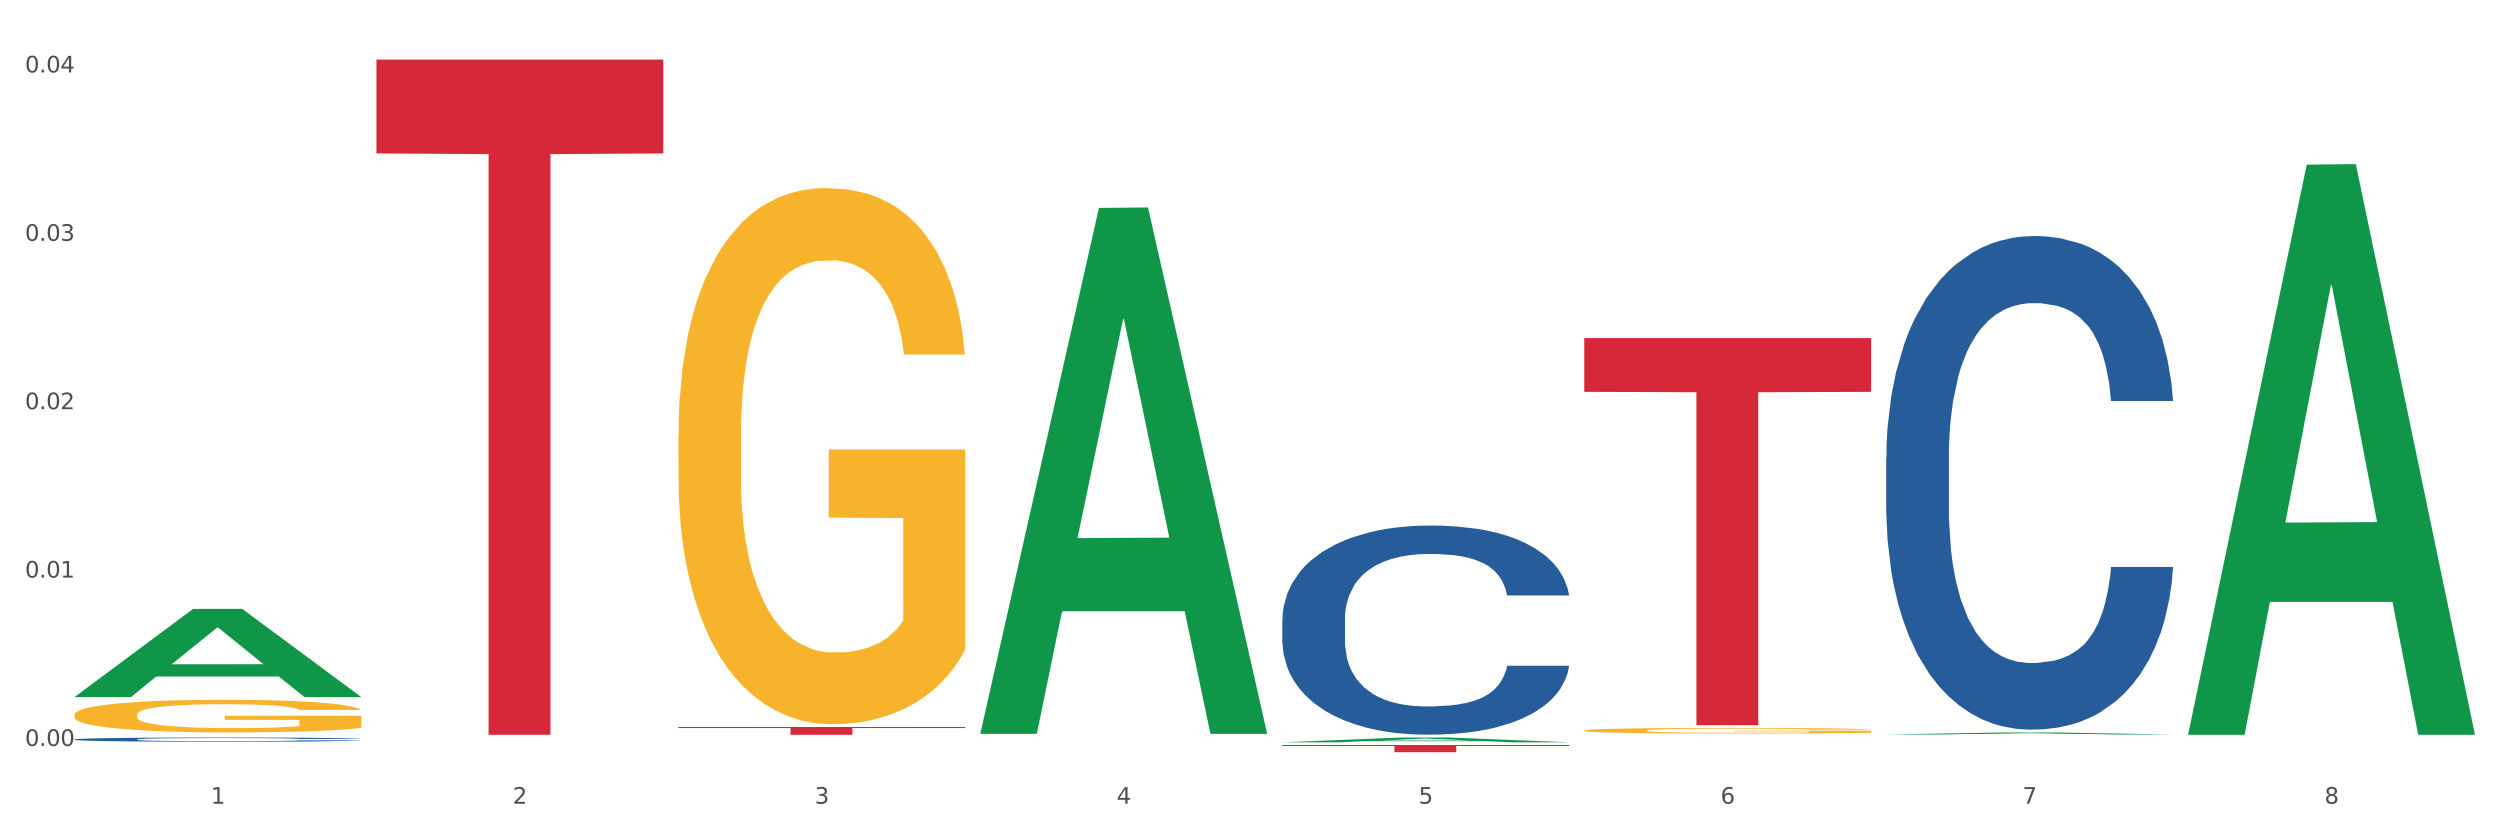 <?xml version="1.0" encoding="utf-8" standalone="no"?>
<!DOCTYPE svg PUBLIC "-//W3C//DTD SVG 1.1//EN"
  "http://www.w3.org/Graphics/SVG/1.1/DTD/svg11.dtd">
<svg xmlns:xlink="http://www.w3.org/1999/xlink" width="1080pt" height="360pt" viewBox="0 0 1080 360" xmlns="http://www.w3.org/2000/svg" version="1.1">
 <rect x="0" y="0" width="1080" height="360" fill="#333333" stroke="none"/>
 <defs>
  <style type="text/css">*{stroke-linejoin: round; stroke-linecap: butt}</style>
 </defs>
 <g id="figure_1">
  <g id="patch_1">
   <path d="M 0 360 
L 1080 360 
L 1080 0 
L 0 0 
z
" style="fill: #ffffff; stroke: #ffffff; stroke-linejoin: miter"/>
  </g>
  <g id="axes_1">
   <g id="matplotlib.axis_1">
    <g id="xtick_1">
     <g id="text_1">
      <!-- 1 -->
      <g style="fill: #4d4d4d" transform="translate(91.082 347.204) scale(0.096 -0.096)">
       <defs>
        <path id="DejaVuSans-31" d="M 794 531 
L 1825 531 
L 1825 4091 
L 703 3866 
L 703 4441 
L 1819 4666 
L 2450 4666 
L 2450 531 
L 3481 531 
L 3481 0 
L 794 0 
L 794 531 
z
" transform="scale(0.016)"/>
       </defs>
       <use xlink:href="#DejaVuSans-31"/>
      </g>
     </g>
    </g>
    <g id="xtick_2">
     <g id="text_2">
      <!-- 2 -->
      <g style="fill: #4d4d4d" transform="translate(221.525 347.204) scale(0.096 -0.096)">
       <defs>
        <path id="DejaVuSans-32" d="M 1228 531 
L 3431 531 
L 3431 0 
L 469 0 
L 469 531 
Q 828 903 1448 1529 
Q 2069 2156 2228 2338 
Q 2531 2678 2651 2914 
Q 2772 3150 2772 3378 
Q 2772 3750 2511 3984 
Q 2250 4219 1831 4219 
Q 1534 4219 1204 4116 
Q 875 4013 500 3803 
L 500 4441 
Q 881 4594 1212 4672 
Q 1544 4750 1819 4750 
Q 2544 4750 2975 4387 
Q 3406 4025 3406 3419 
Q 3406 3131 3298 2873 
Q 3191 2616 2906 2266 
Q 2828 2175 2409 1742 
Q 1991 1309 1228 531 
z
" transform="scale(0.016)"/>
       </defs>
       <use xlink:href="#DejaVuSans-32"/>
      </g>
     </g>
    </g>
    <g id="xtick_3">
     <g id="text_3">
      <!-- 3 -->
      <g style="fill: #4d4d4d" transform="translate(351.968 347.204) scale(0.096 -0.096)">
       <defs>
        <path id="DejaVuSans-33" d="M 2597 2516 
Q 3050 2419 3304 2112 
Q 3559 1806 3559 1356 
Q 3559 666 3084 287 
Q 2609 -91 1734 -91 
Q 1441 -91 1130 -33 
Q 819 25 488 141 
L 488 750 
Q 750 597 1062 519 
Q 1375 441 1716 441 
Q 2309 441 2620 675 
Q 2931 909 2931 1356 
Q 2931 1769 2642 2001 
Q 2353 2234 1838 2234 
L 1294 2234 
L 1294 2753 
L 1863 2753 
Q 2328 2753 2575 2939 
Q 2822 3125 2822 3475 
Q 2822 3834 2567 4026 
Q 2313 4219 1838 4219 
Q 1578 4219 1281 4162 
Q 984 4106 628 3988 
L 628 4550 
Q 988 4650 1302 4700 
Q 1616 4750 1894 4750 
Q 2613 4750 3031 4423 
Q 3450 4097 3450 3541 
Q 3450 3153 3228 2886 
Q 3006 2619 2597 2516 
z
" transform="scale(0.016)"/>
       </defs>
       <use xlink:href="#DejaVuSans-33"/>
      </g>
     </g>
    </g>
    <g id="xtick_4">
     <g id="text_4">
      <!-- 4 -->
      <g style="fill: #4d4d4d" transform="translate(482.412 347.204) scale(0.096 -0.096)">
       <defs>
        <path id="DejaVuSans-34" d="M 2419 4116 
L 825 1625 
L 2419 1625 
L 2419 4116 
z
M 2253 4666 
L 3047 4666 
L 3047 1625 
L 3713 1625 
L 3713 1100 
L 3047 1100 
L 3047 0 
L 2419 0 
L 2419 1100 
L 313 1100 
L 313 1709 
L 2253 4666 
z
" transform="scale(0.016)"/>
       </defs>
       <use xlink:href="#DejaVuSans-34"/>
      </g>
     </g>
    </g>
    <g id="xtick_5">
     <g id="text_5">
      <!-- 5 -->
      <g style="fill: #4d4d4d" transform="translate(612.855 347.204) scale(0.096 -0.096)">
       <defs>
        <path id="DejaVuSans-35" d="M 691 4666 
L 3169 4666 
L 3169 4134 
L 1269 4134 
L 1269 2991 
Q 1406 3038 1543 3061 
Q 1681 3084 1819 3084 
Q 2600 3084 3056 2656 
Q 3513 2228 3513 1497 
Q 3513 744 3044 326 
Q 2575 -91 1722 -91 
Q 1428 -91 1123 -41 
Q 819 9 494 109 
L 494 744 
Q 775 591 1075 516 
Q 1375 441 1709 441 
Q 2250 441 2565 725 
Q 2881 1009 2881 1497 
Q 2881 1984 2565 2268 
Q 2250 2553 1709 2553 
Q 1456 2553 1204 2497 
Q 953 2441 691 2322 
L 691 4666 
z
" transform="scale(0.016)"/>
       </defs>
       <use xlink:href="#DejaVuSans-35"/>
      </g>
     </g>
    </g>
    <g id="xtick_6">
     <g id="text_6">
      <!-- 6 -->
      <g style="fill: #4d4d4d" transform="translate(743.299 347.204) scale(0.096 -0.096)">
       <defs>
        <path id="DejaVuSans-36" d="M 2113 2584 
Q 1688 2584 1439 2293 
Q 1191 2003 1191 1497 
Q 1191 994 1439 701 
Q 1688 409 2113 409 
Q 2538 409 2786 701 
Q 3034 994 3034 1497 
Q 3034 2003 2786 2293 
Q 2538 2584 2113 2584 
z
M 3366 4563 
L 3366 3988 
Q 3128 4100 2886 4159 
Q 2644 4219 2406 4219 
Q 1781 4219 1451 3797 
Q 1122 3375 1075 2522 
Q 1259 2794 1537 2939 
Q 1816 3084 2150 3084 
Q 2853 3084 3261 2657 
Q 3669 2231 3669 1497 
Q 3669 778 3244 343 
Q 2819 -91 2113 -91 
Q 1303 -91 875 529 
Q 447 1150 447 2328 
Q 447 3434 972 4092 
Q 1497 4750 2381 4750 
Q 2619 4750 2861 4703 
Q 3103 4656 3366 4563 
z
" transform="scale(0.016)"/>
       </defs>
       <use xlink:href="#DejaVuSans-36"/>
      </g>
     </g>
    </g>
    <g id="xtick_7">
     <g id="text_7">
      <!-- 7 -->
      <g style="fill: #4d4d4d" transform="translate(873.742 347.204) scale(0.096 -0.096)">
       <defs>
        <path id="DejaVuSans-37" d="M 525 4666 
L 3525 4666 
L 3525 4397 
L 1831 0 
L 1172 0 
L 2766 4134 
L 525 4134 
L 525 4666 
z
" transform="scale(0.016)"/>
       </defs>
       <use xlink:href="#DejaVuSans-37"/>
      </g>
     </g>
    </g>
    <g id="xtick_8">
     <g id="text_8">
      <!-- 8 -->
      <g style="fill: #4d4d4d" transform="translate(1004.185 347.204) scale(0.096 -0.096)">
       <defs>
        <path id="DejaVuSans-38" d="M 2034 2216 
Q 1584 2216 1326 1975 
Q 1069 1734 1069 1313 
Q 1069 891 1326 650 
Q 1584 409 2034 409 
Q 2484 409 2743 651 
Q 3003 894 3003 1313 
Q 3003 1734 2745 1975 
Q 2488 2216 2034 2216 
z
M 1403 2484 
Q 997 2584 770 2862 
Q 544 3141 544 3541 
Q 544 4100 942 4425 
Q 1341 4750 2034 4750 
Q 2731 4750 3128 4425 
Q 3525 4100 3525 3541 
Q 3525 3141 3298 2862 
Q 3072 2584 2669 2484 
Q 3125 2378 3379 2068 
Q 3634 1759 3634 1313 
Q 3634 634 3220 271 
Q 2806 -91 2034 -91 
Q 1263 -91 848 271 
Q 434 634 434 1313 
Q 434 1759 690 2068 
Q 947 2378 1403 2484 
z
M 1172 3481 
Q 1172 3119 1398 2916 
Q 1625 2713 2034 2713 
Q 2441 2713 2670 2916 
Q 2900 3119 2900 3481 
Q 2900 3844 2670 4047 
Q 2441 4250 2034 4250 
Q 1625 4250 1398 4047 
Q 1172 3844 1172 3481 
z
" transform="scale(0.016)"/>
       </defs>
       <use xlink:href="#DejaVuSans-38"/>
      </g>
     </g>
    </g>
    <g id="xtick_9"/>
    <g id="xtick_10"/>
    <g id="xtick_11"/>
    <g id="xtick_12"/>
    <g id="xtick_13"/>
    <g id="xtick_14"/>
    <g id="xtick_15"/>
   </g>
   <g id="matplotlib.axis_2">
    <g id="ytick_1">
     <g id="text_9">
      <!-- 0.00 -->
      <g style="fill: #4d4d4d" transform="translate(10.8 322.253) scale(0.096 -0.096)">
       <defs>
        <path id="DejaVuSans-30" d="M 2034 4250 
Q 1547 4250 1301 3770 
Q 1056 3291 1056 2328 
Q 1056 1369 1301 889 
Q 1547 409 2034 409 
Q 2525 409 2770 889 
Q 3016 1369 3016 2328 
Q 3016 3291 2770 3770 
Q 2525 4250 2034 4250 
z
M 2034 4750 
Q 2819 4750 3233 4129 
Q 3647 3509 3647 2328 
Q 3647 1150 3233 529 
Q 2819 -91 2034 -91 
Q 1250 -91 836 529 
Q 422 1150 422 2328 
Q 422 3509 836 4129 
Q 1250 4750 2034 4750 
z
" transform="scale(0.016)"/>
        <path id="DejaVuSans-2e" d="M 684 794 
L 1344 794 
L 1344 0 
L 684 0 
L 684 794 
z
" transform="scale(0.016)"/>
       </defs>
       <use xlink:href="#DejaVuSans-30"/>
       <use xlink:href="#DejaVuSans-2e" transform="translate(63.623 0)"/>
       <use xlink:href="#DejaVuSans-30" transform="translate(95.41 0)"/>
       <use xlink:href="#DejaVuSans-30" transform="translate(159.033 0)"/>
      </g>
     </g>
    </g>
    <g id="ytick_2">
     <g id="text_10">
      <!-- 0.01 -->
      <g style="fill: #4d4d4d" transform="translate(10.8 249.515) scale(0.096 -0.096)">
       <use xlink:href="#DejaVuSans-30"/>
       <use xlink:href="#DejaVuSans-2e" transform="translate(63.623 0)"/>
       <use xlink:href="#DejaVuSans-30" transform="translate(95.41 0)"/>
       <use xlink:href="#DejaVuSans-31" transform="translate(159.033 0)"/>
      </g>
     </g>
    </g>
    <g id="ytick_3">
     <g id="text_11">
      <!-- 0.02 -->
      <g style="fill: #4d4d4d" transform="translate(10.8 176.777) scale(0.096 -0.096)">
       <use xlink:href="#DejaVuSans-30"/>
       <use xlink:href="#DejaVuSans-2e" transform="translate(63.623 0)"/>
       <use xlink:href="#DejaVuSans-30" transform="translate(95.41 0)"/>
       <use xlink:href="#DejaVuSans-32" transform="translate(159.033 0)"/>
      </g>
     </g>
    </g>
    <g id="ytick_4">
     <g id="text_12">
      <!-- 0.03 -->
      <g style="fill: #4d4d4d" transform="translate(10.8 104.039) scale(0.096 -0.096)">
       <use xlink:href="#DejaVuSans-30"/>
       <use xlink:href="#DejaVuSans-2e" transform="translate(63.623 0)"/>
       <use xlink:href="#DejaVuSans-30" transform="translate(95.41 0)"/>
       <use xlink:href="#DejaVuSans-33" transform="translate(159.033 0)"/>
      </g>
     </g>
    </g>
    <g id="ytick_5">
     <g id="text_13">
      <!-- 0.04 -->
      <g style="fill: #4d4d4d" transform="translate(10.8 31.301) scale(0.096 -0.096)">
       <use xlink:href="#DejaVuSans-30"/>
       <use xlink:href="#DejaVuSans-2e" transform="translate(63.623 0)"/>
       <use xlink:href="#DejaVuSans-30" transform="translate(95.41 0)"/>
       <use xlink:href="#DejaVuSans-34" transform="translate(159.033 0)"/>
      </g>
     </g>
    </g>
    <g id="ytick_6"/>
    <g id="ytick_7"/>
    <g id="ytick_8"/>
    <g id="ytick_9"/>
   </g>
   <g id="PolyCollection_1">
    <path d="M 32.175 301.082 
L 32.303 301.046 
L 83.404 263.049 
L 104.611 263.013 
L 156.096 301.154 
L 131.567 301.154 
L 120.453 292.272 
L 67.691 292.272 
L 67.307 292.415 
L 56.576 301.154 
L 32.175 301.154 
L 32.175 301.082 
L 74.334 286.972 
L 113.81 286.936 
L 94.263 271.143 
L 94.008 271.071 
L 93.752 271.178 
L 74.206 286.936 
L 74.334 286.972 
L 32.175 301.082 
z
" clip-path="url(#p6f707218d7)" style="fill: #109648"/>
    <path d="M 684.392 315.579 
L 684.538 315.577 
L 684.538 315.497 
L 684.831 315.427 
L 686.294 315.26 
L 688.489 315.122 
L 690.098 315.048 
L 691.707 314.988 
L 693.609 314.928 
L 695.95 314.866 
L 700.193 314.774 
L 702.827 314.727 
L 706.045 314.678 
L 711.898 314.607 
L 716.14 314.567 
L 720.53 314.533 
L 727.699 314.493 
L 732.38 314.475 
L 737.355 314.462 
L 743.353 314.453 
L 747.889 314.451 
L 757.838 314.458 
L 766.323 314.478 
L 770.42 314.493 
L 775.687 314.52 
L 778.467 314.538 
L 783.002 314.574 
L 787.684 314.62 
L 790.903 314.66 
L 795.731 314.736 
L 799.389 314.812 
L 802.754 314.906 
L 804.509 314.97 
L 805.826 315.031 
L 806.996 315.1 
L 808.167 315.209 
L 781.832 315.209 
L 780.808 315.131 
L 779.198 315.057 
L 776.857 314.986 
L 774.809 314.941 
L 771.298 314.886 
L 768.079 314.85 
L 764.714 314.823 
L 760.617 314.801 
L 757.399 314.79 
L 752.863 314.781 
L 743.939 314.783 
L 737.94 314.801 
L 733.843 314.823 
L 731.21 314.843 
L 728.869 314.866 
L 726.236 314.897 
L 723.163 314.944 
L 720.968 314.986 
L 718.774 315.039 
L 717.018 315.093 
L 715.409 315.155 
L 714.092 315.222 
L 713.068 315.291 
L 712.19 315.376 
L 711.459 315.517 
L 711.459 315.822 
L 711.751 315.891 
L 712.483 315.983 
L 713.361 316.052 
L 714.824 316.134 
L 716.14 316.19 
L 718.628 316.27 
L 721.407 316.337 
L 723.602 316.379 
L 725.797 316.415 
L 729.601 316.464 
L 733.843 316.504 
L 737.501 316.529 
L 742.475 316.551 
L 745.841 316.56 
L 748.767 316.564 
L 755.936 316.564 
L 761.056 316.558 
L 766.762 316.542 
L 771.151 316.522 
L 774.809 316.498 
L 778.906 316.457 
L 781.539 316.42 
L 781.539 315.954 
L 749.352 315.951 
L 749.352 315.641 
L 808.313 315.641 
L 808.313 316.551 
L 805.826 316.598 
L 803.046 316.64 
L 800.12 316.678 
L 795.731 316.725 
L 790.464 316.77 
L 785.782 316.801 
L 780.808 316.828 
L 774.955 316.852 
L 767.348 316.874 
L 762.666 316.883 
L 756.813 316.89 
L 749.937 316.892 
L 743.939 316.888 
L 738.086 316.877 
L 731.941 316.857 
L 725.943 316.828 
L 721.407 316.799 
L 716.872 316.763 
L 712.044 316.716 
L 708.24 316.672 
L 705.314 316.631 
L 702.095 316.58 
L 698.584 316.513 
L 695.95 316.453 
L 693.609 316.391 
L 691.122 316.31 
L 689.366 316.241 
L 687.611 316.154 
L 686.587 316.09 
L 685.416 315.989 
L 684.538 315.849 
L 684.392 315.579 
z
" clip-path="url(#p6f707218d7)" style="fill: #f7b32b"/>
    <path d="M 293.062 188.273 
L 293.208 188.062 
L 293.208 180.445 
L 293.501 173.887 
L 294.964 158.019 
L 297.158 144.902 
L 298.768 137.92 
L 300.377 132.208 
L 302.279 126.495 
L 304.62 120.572 
L 308.863 111.897 
L 311.496 107.454 
L 314.715 102.8 
L 320.567 96.03 
L 324.81 92.221 
L 329.199 89.048 
L 336.368 85.24 
L 341.05 83.547 
L 346.025 82.278 
L 352.023 81.432 
L 356.559 81.22 
L 366.507 81.855 
L 374.993 83.759 
L 379.09 85.24 
L 384.357 87.779 
L 387.137 89.471 
L 391.672 92.856 
L 396.354 97.299 
L 399.573 101.107 
L 404.401 108.301 
L 408.058 115.494 
L 411.423 124.38 
L 413.179 130.515 
L 414.496 136.228 
L 415.666 142.786 
L 416.837 153.153 
L 390.502 153.153 
L 389.477 145.748 
L 387.868 138.766 
L 385.527 131.996 
L 383.479 127.765 
L 379.968 122.476 
L 376.749 119.091 
L 373.384 116.552 
L 369.287 114.436 
L 366.069 113.378 
L 361.533 112.532 
L 352.608 112.744 
L 346.61 114.436 
L 342.513 116.552 
L 339.88 118.456 
L 337.539 120.572 
L 334.905 123.534 
L 331.833 127.976 
L 329.638 131.996 
L 327.444 137.074 
L 325.688 142.152 
L 324.079 148.075 
L 322.762 154.422 
L 321.738 160.981 
L 320.86 169.021 
L 320.128 182.349 
L 320.128 211.334 
L 320.421 217.893 
L 321.153 226.567 
L 322.03 233.126 
L 323.493 240.954 
L 324.81 246.243 
L 327.297 253.859 
L 330.077 260.206 
L 332.272 264.226 
L 334.466 267.611 
L 338.27 272.266 
L 342.513 276.074 
L 346.171 278.401 
L 351.145 280.517 
L 354.51 281.363 
L 357.436 281.786 
L 364.605 281.786 
L 369.726 281.152 
L 375.432 279.671 
L 379.821 277.767 
L 383.479 275.439 
L 387.576 271.631 
L 390.209 268.034 
L 390.209 223.817 
L 358.022 223.605 
L 358.022 194.197 
L 416.983 194.197 
L 416.983 280.517 
L 414.496 284.96 
L 411.716 288.98 
L 408.79 292.576 
L 404.401 297.019 
L 399.134 301.251 
L 394.452 304.213 
L 389.477 306.751 
L 383.625 309.079 
L 376.017 311.194 
L 371.336 312.041 
L 365.483 312.675 
L 358.607 312.887 
L 352.608 312.464 
L 346.756 311.406 
L 340.611 309.502 
L 334.613 306.751 
L 330.077 304.001 
L 325.542 300.616 
L 320.714 296.173 
L 316.91 291.942 
L 313.984 288.133 
L 310.765 283.267 
L 307.253 276.92 
L 304.62 271.208 
L 302.279 265.284 
L 299.792 257.668 
L 298.036 251.109 
L 296.281 242.858 
L 295.256 236.722 
L 294.086 227.202 
L 293.208 213.873 
L 293.062 188.273 
z
" clip-path="url(#p6f707218d7)" style="fill: #f7b32b"/>
    <path d="M 814.835 197.788 
L 814.982 197.593 
L 814.982 192.14 
L 815.421 184.738 
L 817.033 171.104 
L 819.083 160.78 
L 822.599 148.704 
L 824.503 143.64 
L 826.993 137.991 
L 832.12 128.837 
L 837.979 121.046 
L 842.08 116.761 
L 845.157 114.034 
L 852.041 109.164 
L 855.996 107.022 
L 860.097 105.269 
L 863.613 104.1 
L 869.472 102.737 
L 874.159 102.152 
L 879.579 101.957 
L 884.12 102.152 
L 890.126 102.931 
L 898.914 105.269 
L 902.283 106.632 
L 906.824 108.969 
L 911.512 112.086 
L 915.32 115.202 
L 919.714 119.682 
L 924.255 125.526 
L 928.65 132.927 
L 931.726 139.744 
L 934.216 146.951 
L 936.413 155.716 
L 938.024 165.26 
L 938.757 173.246 
L 911.951 173.246 
L 911.219 166.039 
L 909.754 158.248 
L 908.289 152.989 
L 906.678 148.704 
L 904.188 143.835 
L 901.99 140.718 
L 898.328 137.017 
L 894.959 134.68 
L 892.176 133.317 
L 888.807 132.148 
L 881.63 130.979 
L 876.503 130.979 
L 873.28 131.369 
L 869.326 132.343 
L 865.957 133.706 
L 862.002 136.044 
L 858.926 138.576 
L 855.849 141.887 
L 854.092 144.224 
L 851.455 148.509 
L 849.697 152.015 
L 847.354 158.053 
L 846.035 162.339 
L 843.692 173.441 
L 842.666 181.622 
L 842.227 187.27 
L 841.934 193.503 
L 841.934 223.888 
L 842.813 237.523 
L 843.545 243.366 
L 844.717 249.989 
L 846.914 258.559 
L 850.137 266.934 
L 853.506 272.972 
L 856.289 276.673 
L 858.926 279.4 
L 861.562 281.543 
L 864.785 283.49 
L 867.421 284.659 
L 871.376 285.828 
L 876.064 286.412 
L 879.726 286.412 
L 887.196 285.438 
L 890.565 284.464 
L 893.788 283.101 
L 897.303 280.958 
L 900.086 278.621 
L 901.697 276.868 
L 904.334 273.167 
L 906.385 269.272 
L 908.142 264.792 
L 909.314 260.896 
L 910.633 255.053 
L 911.658 248.43 
L 911.951 244.924 
L 938.757 244.924 
L 938.171 251.936 
L 937.145 258.754 
L 935.095 267.908 
L 933.483 273.167 
L 930.993 279.595 
L 928.357 285.049 
L 924.695 291.087 
L 921.326 295.567 
L 917.81 299.462 
L 914.002 302.968 
L 907.117 307.838 
L 904.627 309.201 
L 899.354 311.538 
L 895.252 312.902 
L 889.247 314.265 
L 883.095 315.044 
L 876.65 315.239 
L 870.937 314.85 
L 864.638 313.681 
L 860.683 312.512 
L 856.289 310.759 
L 851.162 308.032 
L 846.328 304.721 
L 841.788 300.826 
L 837.54 296.346 
L 833.585 291.282 
L 828.458 282.906 
L 824.649 274.725 
L 821.866 267.129 
L 819.962 260.701 
L 818.058 252.521 
L 817.033 246.872 
L 815.421 233.238 
L 814.835 220.577 
L 814.835 197.788 
z
" clip-path="url(#p6f707218d7)" style="fill: #255c99"/>
    <path d="M 553.949 267.628 
L 554.095 267.546 
L 554.095 265.235 
L 554.535 262.099 
L 556.146 256.323 
L 558.196 251.949 
L 561.712 246.833 
L 563.616 244.687 
L 566.106 242.294 
L 571.233 238.415 
L 577.092 235.114 
L 581.194 233.299 
L 584.27 232.144 
L 591.154 230.08 
L 595.109 229.173 
L 599.211 228.43 
L 602.726 227.935 
L 608.585 227.357 
L 613.273 227.11 
L 618.692 227.027 
L 623.233 227.11 
L 629.239 227.44 
L 638.028 228.43 
L 641.397 229.008 
L 645.937 229.998 
L 650.625 231.318 
L 654.433 232.639 
L 658.828 234.537 
L 663.368 237.012 
L 667.763 240.148 
L 670.839 243.037 
L 673.329 246.09 
L 675.526 249.803 
L 677.137 253.847 
L 677.87 257.23 
L 651.064 257.23 
L 650.332 254.177 
L 648.867 250.876 
L 647.402 248.648 
L 645.791 246.833 
L 643.301 244.77 
L 641.104 243.449 
L 637.442 241.881 
L 634.073 240.891 
L 631.289 240.313 
L 627.92 239.818 
L 620.743 239.323 
L 615.616 239.323 
L 612.394 239.488 
L 608.439 239.901 
L 605.07 240.478 
L 601.115 241.469 
L 598.039 242.541 
L 594.963 243.944 
L 593.205 244.935 
L 590.568 246.75 
L 588.811 248.235 
L 586.467 250.794 
L 585.149 252.609 
L 582.805 257.313 
L 581.78 260.779 
L 581.34 263.172 
L 581.047 265.813 
L 581.047 278.686 
L 581.926 284.463 
L 582.658 286.939 
L 583.83 289.744 
L 586.027 293.375 
L 589.25 296.924 
L 592.619 299.482 
L 595.402 301.05 
L 598.039 302.205 
L 600.675 303.113 
L 603.898 303.938 
L 606.535 304.434 
L 610.489 304.929 
L 615.177 305.176 
L 618.839 305.176 
L 626.309 304.764 
L 629.678 304.351 
L 632.901 303.773 
L 636.416 302.866 
L 639.199 301.875 
L 640.811 301.133 
L 643.447 299.565 
L 645.498 297.914 
L 647.256 296.016 
L 648.428 294.366 
L 649.746 291.89 
L 650.771 289.084 
L 651.064 287.599 
L 677.87 287.599 
L 677.284 290.57 
L 676.259 293.458 
L 674.208 297.337 
L 672.597 299.565 
L 670.106 302.288 
L 667.47 304.599 
L 663.808 307.157 
L 660.439 309.055 
L 656.923 310.705 
L 653.115 312.191 
L 646.23 314.254 
L 643.74 314.831 
L 638.467 315.822 
L 634.366 316.399 
L 628.36 316.977 
L 622.208 317.307 
L 615.763 317.39 
L 610.05 317.225 
L 603.751 316.729 
L 599.797 316.234 
L 595.402 315.492 
L 590.275 314.336 
L 585.442 312.933 
L 580.901 311.283 
L 576.653 309.385 
L 572.698 307.239 
L 567.571 303.691 
L 563.763 300.225 
L 560.98 297.006 
L 559.075 294.283 
L 557.171 290.817 
L 556.146 288.424 
L 554.535 282.648 
L 553.949 277.284 
L 553.949 267.628 
z
" clip-path="url(#p6f707218d7)" style="fill: #255c99"/>
    <path d="M 32.175 319.424 
L 32.321 319.422 
L 32.321 319.376 
L 32.761 319.312 
L 34.372 319.196 
L 36.423 319.108 
L 39.938 319.005 
L 41.843 318.961 
L 44.333 318.913 
L 49.46 318.835 
L 55.319 318.768 
L 59.42 318.732 
L 62.496 318.709 
L 69.381 318.667 
L 73.336 318.649 
L 77.437 318.634 
L 80.953 318.624 
L 86.812 318.612 
L 91.499 318.607 
L 96.919 318.605 
L 101.46 318.607 
L 107.465 318.614 
L 116.254 318.634 
L 119.623 318.645 
L 124.164 318.665 
L 128.851 318.692 
L 132.66 318.719 
L 137.054 318.757 
L 141.595 318.807 
L 145.989 318.87 
L 149.065 318.928 
L 151.555 318.99 
L 153.753 319.064 
L 155.364 319.146 
L 156.096 319.214 
L 129.291 319.214 
L 128.558 319.153 
L 127.093 319.086 
L 125.629 319.041 
L 124.017 319.005 
L 121.527 318.963 
L 119.33 318.936 
L 115.668 318.905 
L 112.299 318.885 
L 109.516 318.873 
L 106.147 318.863 
L 98.969 318.853 
L 93.843 318.853 
L 90.62 318.857 
L 86.665 318.865 
L 83.296 318.877 
L 79.341 318.896 
L 76.265 318.918 
L 73.189 318.946 
L 71.431 318.966 
L 68.795 319.003 
L 67.037 319.033 
L 64.693 319.084 
L 63.375 319.121 
L 61.031 319.216 
L 60.006 319.286 
L 59.567 319.334 
L 59.274 319.387 
L 59.274 319.647 
L 60.152 319.763 
L 60.885 319.813 
L 62.057 319.87 
L 64.254 319.943 
L 67.476 320.014 
L 70.845 320.066 
L 73.629 320.097 
L 76.265 320.121 
L 78.902 320.139 
L 82.124 320.156 
L 84.761 320.166 
L 88.716 320.176 
L 93.403 320.181 
L 97.065 320.181 
L 104.536 320.172 
L 107.905 320.164 
L 111.127 320.152 
L 114.643 320.134 
L 117.426 320.114 
L 119.037 320.099 
L 121.674 320.067 
L 123.724 320.034 
L 125.482 319.996 
L 126.654 319.963 
L 127.972 319.913 
L 128.998 319.856 
L 129.291 319.826 
L 156.096 319.826 
L 155.51 319.886 
L 154.485 319.944 
L 152.434 320.023 
L 150.823 320.067 
L 148.333 320.122 
L 145.696 320.169 
L 142.034 320.22 
L 138.665 320.259 
L 135.15 320.292 
L 131.341 320.322 
L 124.457 320.364 
L 121.967 320.375 
L 116.693 320.395 
L 112.592 320.407 
L 106.586 320.418 
L 100.434 320.425 
L 93.989 320.427 
L 88.276 320.423 
L 81.978 320.413 
L 78.023 320.403 
L 73.629 320.388 
L 68.502 320.365 
L 63.668 320.337 
L 59.127 320.304 
L 54.879 320.265 
L 50.924 320.222 
L 45.798 320.151 
L 41.989 320.081 
L 39.206 320.016 
L 37.302 319.961 
L 35.398 319.891 
L 34.372 319.843 
L 32.761 319.726 
L 32.175 319.618 
L 32.175 319.424 
z
" clip-path="url(#p6f707218d7)" style="fill: #255c99"/>
    <path d="M 32.175 308.837 
L 32.321 308.824 
L 32.321 308.361 
L 32.614 307.962 
L 34.077 306.997 
L 36.272 306.199 
L 37.881 305.774 
L 39.49 305.427 
L 41.392 305.079 
L 43.733 304.719 
L 47.976 304.191 
L 50.61 303.921 
L 53.828 303.638 
L 59.681 303.226 
L 63.923 302.994 
L 68.313 302.801 
L 75.482 302.57 
L 80.163 302.467 
L 85.138 302.39 
L 91.136 302.338 
L 95.672 302.325 
L 105.621 302.364 
L 114.106 302.48 
L 118.203 302.57 
L 123.47 302.724 
L 126.25 302.827 
L 130.785 303.033 
L 135.467 303.303 
L 138.686 303.535 
L 143.514 303.973 
L 147.172 304.41 
L 150.537 304.951 
L 152.292 305.324 
L 153.609 305.671 
L 154.779 306.07 
L 155.95 306.701 
L 129.615 306.701 
L 128.591 306.251 
L 126.981 305.826 
L 124.64 305.414 
L 122.592 305.157 
L 119.081 304.835 
L 115.862 304.629 
L 112.497 304.474 
L 108.4 304.346 
L 105.182 304.281 
L 100.646 304.23 
L 91.722 304.243 
L 85.723 304.346 
L 81.626 304.474 
L 78.993 304.59 
L 76.652 304.719 
L 74.019 304.899 
L 70.946 305.169 
L 68.752 305.414 
L 66.557 305.723 
L 64.801 306.032 
L 63.192 306.392 
L 61.875 306.778 
L 60.851 307.177 
L 59.973 307.666 
L 59.242 308.477 
L 59.242 310.24 
L 59.534 310.639 
L 60.266 311.167 
L 61.144 311.566 
L 62.607 312.042 
L 63.923 312.364 
L 66.411 312.827 
L 69.19 313.213 
L 71.385 313.458 
L 73.58 313.664 
L 77.384 313.947 
L 81.626 314.178 
L 85.284 314.32 
L 90.259 314.449 
L 93.624 314.5 
L 96.55 314.526 
L 103.719 314.526 
L 108.839 314.487 
L 114.545 314.397 
L 118.934 314.281 
L 122.592 314.14 
L 126.689 313.908 
L 129.322 313.689 
L 129.322 311 
L 97.135 310.987 
L 97.135 309.198 
L 156.096 309.198 
L 156.096 314.449 
L 153.609 314.719 
L 150.829 314.963 
L 147.903 315.182 
L 143.514 315.453 
L 138.247 315.71 
L 133.565 315.89 
L 128.591 316.045 
L 122.738 316.186 
L 115.131 316.315 
L 110.449 316.366 
L 104.596 316.405 
L 97.72 316.418 
L 91.722 316.392 
L 85.869 316.328 
L 79.724 316.212 
L 73.726 316.045 
L 69.19 315.877 
L 64.655 315.671 
L 59.827 315.401 
L 56.023 315.144 
L 53.097 314.912 
L 49.878 314.616 
L 46.367 314.23 
L 43.733 313.882 
L 41.392 313.522 
L 38.905 313.059 
L 37.149 312.66 
L 35.394 312.158 
L 34.37 311.785 
L 33.199 311.205 
L 32.321 310.395 
L 32.175 308.837 
z
" clip-path="url(#p6f707218d7)" style="fill: #f7b32b"/>
    <path d="M 293.062 314.058 
L 416.983 314.058 
L 416.983 314.527 
L 368.237 314.53 
L 368.237 317.434 
L 341.514 317.434 
L 341.514 314.53 
L 293.062 314.527 
L 293.062 314.061 
L 293.062 314.058 
z
" clip-path="url(#p6f707218d7)" style="fill: #d62839"/>
    <path d="M 162.618 25.759 
L 286.54 25.759 
L 286.54 66.293 
L 237.793 66.567 
L 237.793 317.434 
L 211.071 317.434 
L 211.071 66.567 
L 162.618 66.293 
L 162.618 26.033 
L 162.618 25.759 
z
" clip-path="url(#p6f707218d7)" style="fill: #d62839"/>
    <path d="M 684.392 146.044 
L 808.313 146.044 
L 808.313 169.284 
L 759.567 169.442 
L 759.567 313.28 
L 732.845 313.28 
L 732.845 169.442 
L 684.392 169.284 
L 684.392 146.201 
L 684.392 146.044 
z
" clip-path="url(#p6f707218d7)" style="fill: #d62839"/>
    <path d="M 945.279 316.971 
L 945.407 316.74 
L 996.508 71.123 
L 1017.715 70.891 
L 1069.2 317.434 
L 1044.671 317.434 
L 1033.557 260.023 
L 980.794 260.023 
L 980.411 260.949 
L 969.68 317.434 
L 945.279 317.434 
L 945.279 316.971 
L 987.438 225.762 
L 1026.913 225.53 
L 1007.367 123.441 
L 1007.112 122.978 
L 1006.856 123.672 
L 987.31 225.53 
L 987.438 225.762 
L 945.279 316.971 
z
" clip-path="url(#p6f707218d7)" style="fill: #109648"/>
    <path d="M 814.835 317.306 
L 814.963 317.305 
L 866.065 316.411 
L 887.272 316.411 
L 938.757 317.307 
L 914.228 317.307 
L 903.113 317.098 
L 850.351 317.098 
L 849.968 317.102 
L 839.236 317.307 
L 814.835 317.307 
L 814.835 317.306 
L 856.994 316.974 
L 896.47 316.973 
L 876.924 316.602 
L 876.668 316.6 
L 876.413 316.603 
L 856.866 316.973 
L 856.994 316.974 
L 814.835 317.306 
z
" clip-path="url(#p6f707218d7)" style="fill: #109648"/>
    <path d="M 553.949 320.676 
L 554.076 320.674 
L 605.178 318.607 
L 626.385 318.605 
L 677.87 320.679 
L 653.341 320.679 
L 642.226 320.196 
L 589.464 320.196 
L 589.081 320.204 
L 578.35 320.679 
L 553.949 320.679 
L 553.949 320.676 
L 596.107 319.908 
L 635.583 319.906 
L 616.037 319.047 
L 615.781 319.044 
L 615.526 319.049 
L 595.98 319.906 
L 596.107 319.908 
L 553.949 320.676 
z
" clip-path="url(#p6f707218d7)" style="fill: #109648"/>
    <path d="M 423.505 316.591 
L 423.633 316.378 
L 474.734 89.828 
L 495.942 89.615 
L 547.426 317.018 
L 522.898 317.018 
L 511.783 264.064 
L 459.021 264.064 
L 458.637 264.918 
L 447.906 317.018 
L 423.505 317.018 
L 423.505 316.591 
L 465.664 232.463 
L 505.14 232.249 
L 485.594 138.085 
L 485.338 137.658 
L 485.083 138.298 
L 465.536 232.249 
L 465.664 232.463 
L 423.505 316.591 
z
" clip-path="url(#p6f707218d7)" style="fill: #109648"/>
    <path d="M 553.949 321.851 
L 677.87 321.851 
L 677.87 322.281 
L 629.124 322.284 
L 629.124 324.95 
L 602.401 324.95 
L 602.401 322.284 
L 553.949 322.281 
L 553.949 321.854 
L 553.949 321.851 
z
" clip-path="url(#p6f707218d7)" style="fill: #d62839"/>
   </g>
  </g>
 </g>
 <defs>
  <clipPath id="p6f707218d7">
   <rect x="32.175" y="10.8" width="1037.025" height="329.109"/>
  </clipPath>
 </defs>
</svg>
